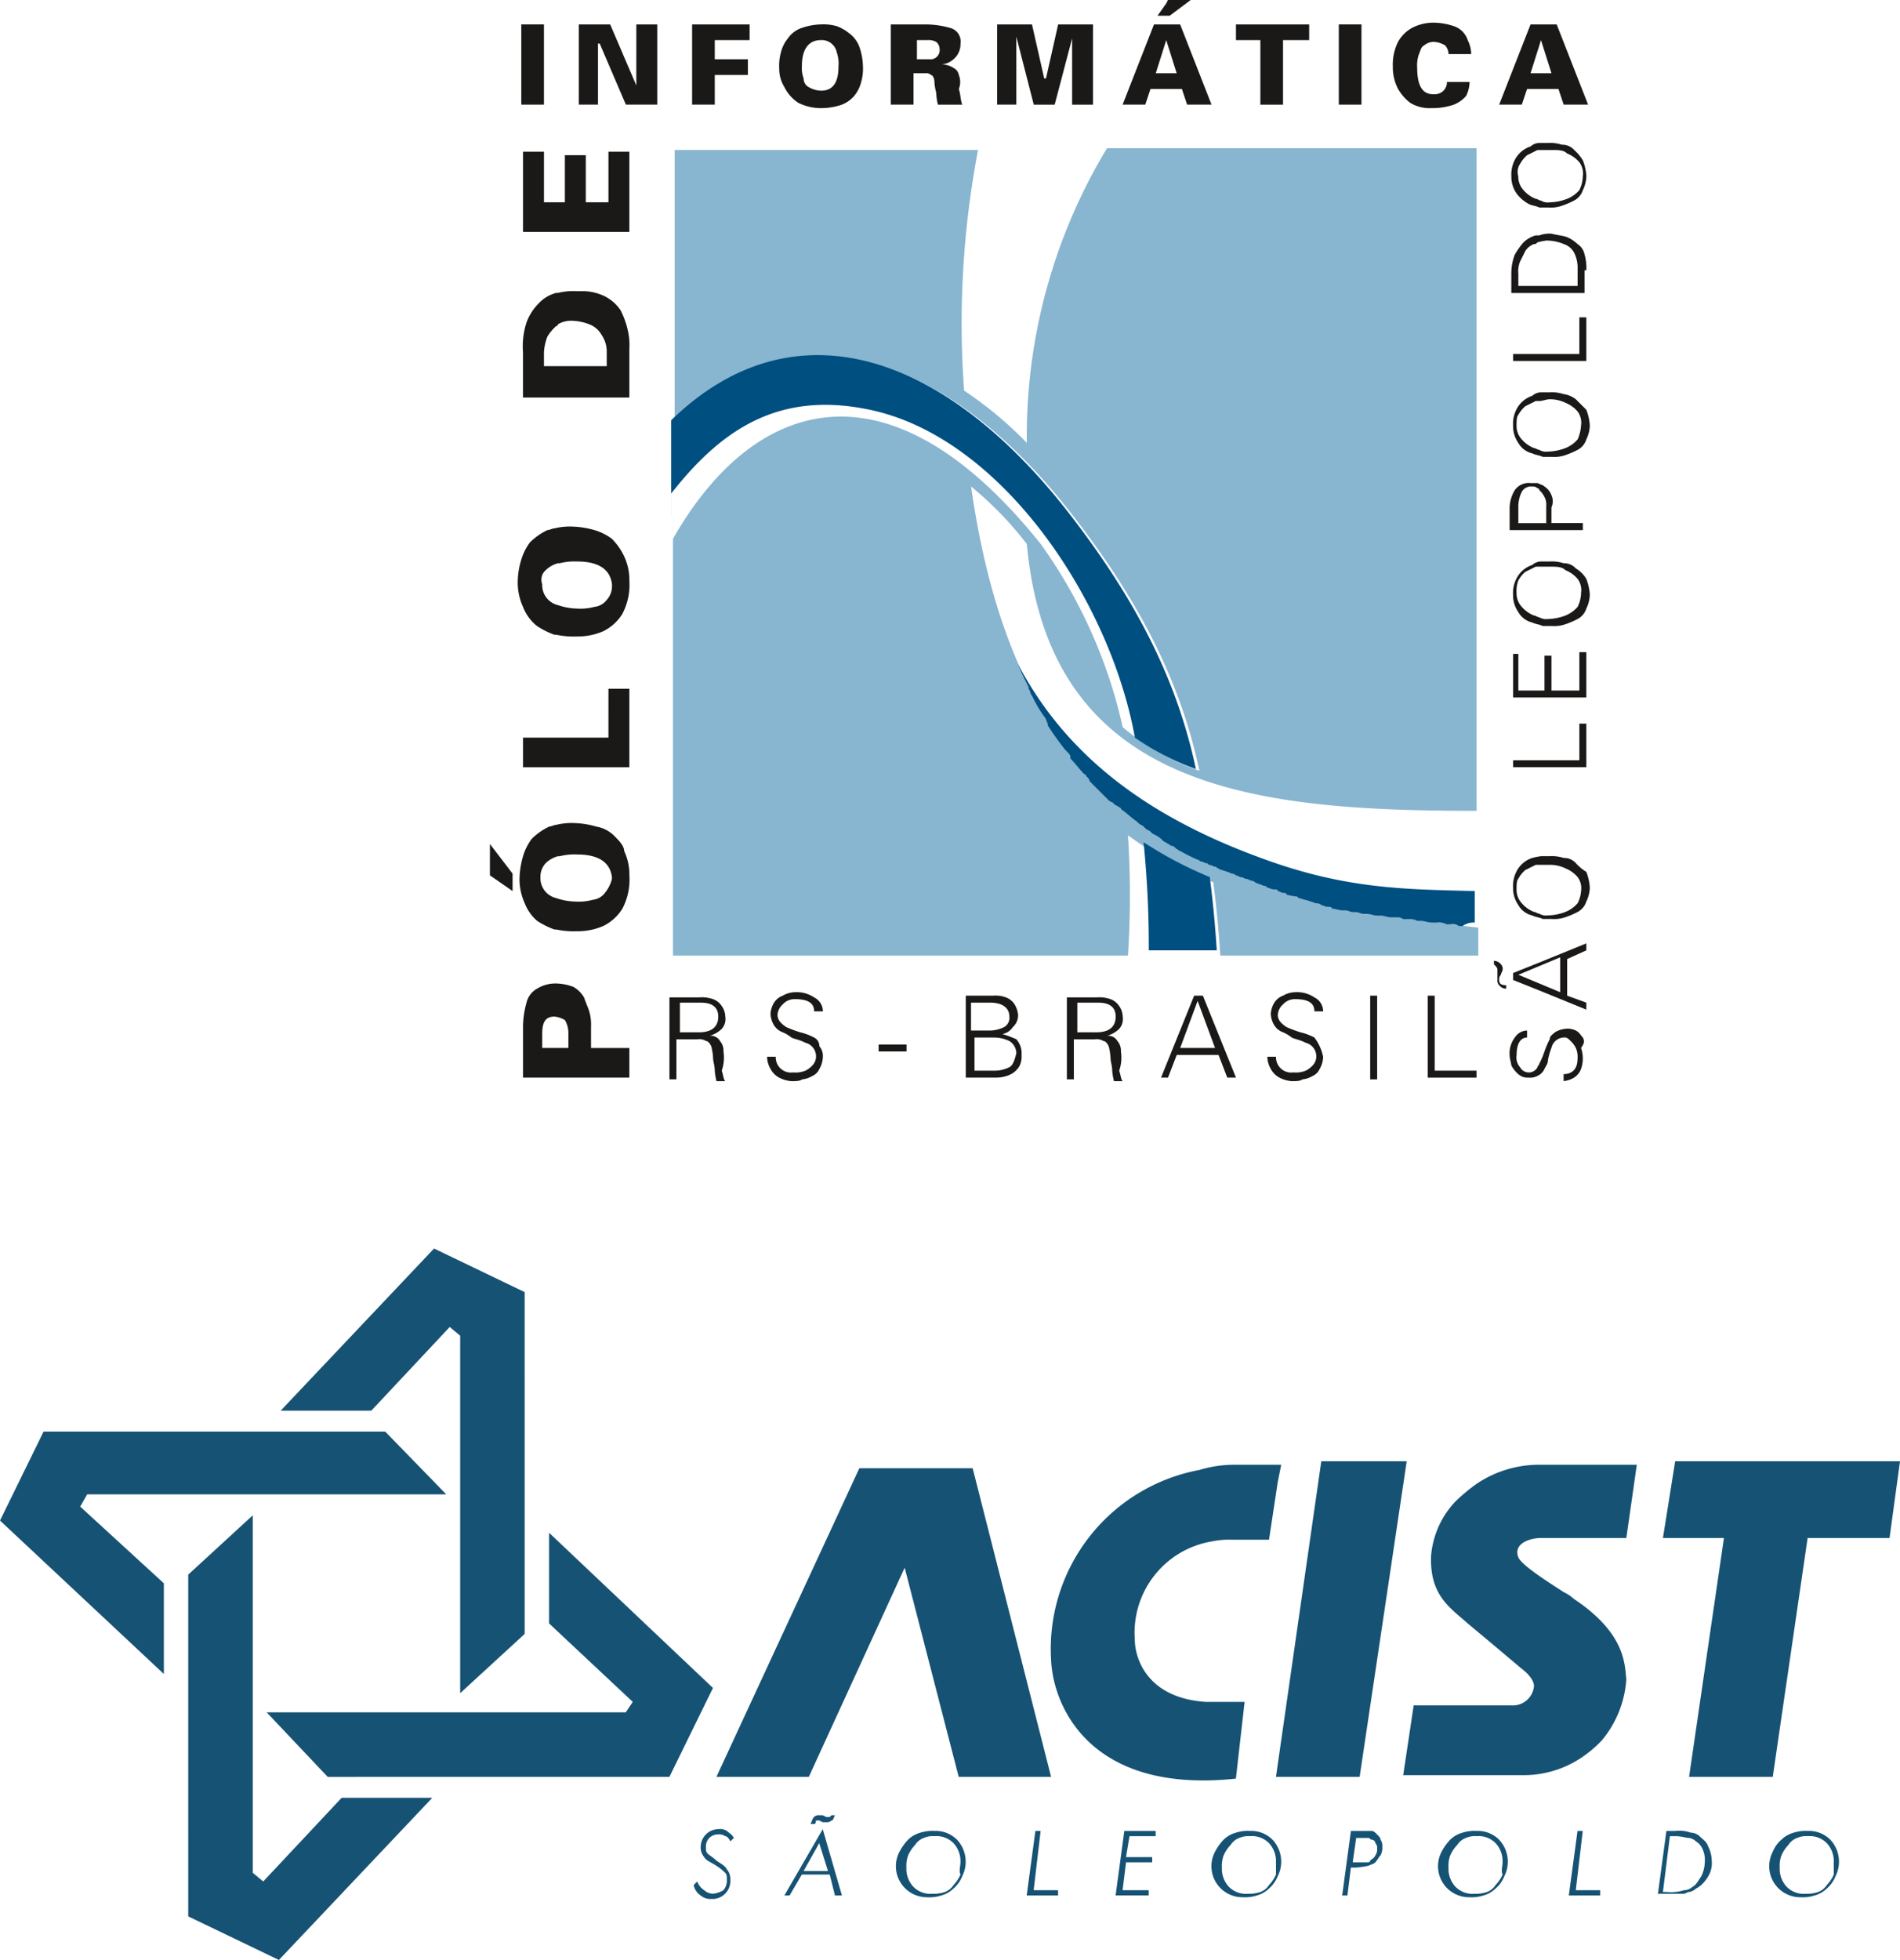 <svg xmlns="http://www.w3.org/2000/svg" viewBox="0 0 170.802 176.129">
  <defs>
    <style>
      .cls-1 {
        fill: #1b1918;
      }

      .cls-2 {
        fill: #88b5d0;
      }

      .cls-3 {
        fill: #165273;
      }

      .cls-4 {
        fill: #004f81;
      }
    </style>
  </defs>
  <g id="Group_1235" data-name="Group 1235" transform="translate(8)">
    <g id="Group_1228" data-name="Group 1228" transform="translate(36.041 13.633)">
      <path id="Path_1884" data-name="Path 1884" class="cls-1" d="M199.424,260.932a7.318,7.318,0,0,0,1.567.783h.157a7.627,7.627,0,0,0,1.88.157,5.725,5.725,0,0,0,2.35-.47,4.169,4.169,0,0,0,1.724-1.567,5.6,5.6,0,0,0,.627-2.977,5.005,5.005,0,0,0-.47-2.194,5.628,5.628,0,0,0-1.1-1.567,4.9,4.9,0,0,0-1.567-.783,7.866,7.866,0,0,0-1.88-.313,5.876,5.876,0,0,0-1.724.157c-.157,0-.47.157-.627.157a5.628,5.628,0,0,0-1.567,1.1,4.9,4.9,0,0,0-.783,1.567,6.733,6.733,0,0,0-.313,1.88,5.232,5.232,0,0,0,.47,2.35A4.05,4.05,0,0,0,199.424,260.932Zm.784-5.014a2.525,2.525,0,0,1,1.1-.627h.157a5.33,5.33,0,0,1,1.567-.157c2.037,0,2.977.784,3.134,2.037v.157a1.78,1.78,0,0,1-.47,1.254,1.586,1.586,0,0,1-1.1.627,4.832,4.832,0,0,1-1.567.157,5.631,5.631,0,0,1-1.724-.313h0a1.843,1.843,0,0,1-1.41-1.88A1.135,1.135,0,0,1,200.207,255.917Z" transform="translate(-195.193 -218.31)"/>
      <path id="Path_1885" data-name="Path 1885" class="cls-1" d="M207.559,247.9v-4.231a5.875,5.875,0,0,0-.157-1.724,7.639,7.639,0,0,0-.627-1.724,3.7,3.7,0,0,0-1.41-1.254,4.551,4.551,0,0,0-2.194-.47h-.313a5.875,5.875,0,0,0-1.724.157h-.157a3.251,3.251,0,0,0-1.567.94,4.667,4.667,0,0,0-1.1,1.724,6.919,6.919,0,0,0-.313,2.664v4.074h9.559Zm-7.678-2.664v-1.254a4.576,4.576,0,0,1,.313-1.41,4.156,4.156,0,0,1,.784-.94.153.153,0,0,0,.157-.157,2.329,2.329,0,0,1,1.41-.313,4.575,4.575,0,0,1,1.41.313,2.107,2.107,0,0,1,1.1.94,2.647,2.647,0,0,1,.47,1.567v1.254H199.88Z" transform="translate(-195.023 -225.964)"/>
      <path id="Path_1886" data-name="Path 1886" class="cls-1" d="M207.559,237.708V230.5h-1.88v4.544h-2.037v-4.231h-1.88v4.231h-1.88V230.5H198v7.208h9.559Z" transform="translate(-195.023 -230.5)"/>
      <path id="Path_1887" data-name="Path 1887" class="cls-1" d="M204.111,282.117a4.338,4.338,0,0,0-.157-1.41c-.157-.47-.313-.783-.47-1.254a2.66,2.66,0,0,0-.94-.94,4.636,4.636,0,0,0-1.567-.313h0a3.159,3.159,0,0,0-1.724.47,1.946,1.946,0,0,0-.94,1.254,8.166,8.166,0,0,0-.313,2.194v4.544h9.559V284h-3.447v-1.88Zm-1.88,1.88h-2.507v-1.254c0-1.1.313-1.567,1.1-1.567h0a2.227,2.227,0,0,1,.94.313,2.265,2.265,0,0,1,.313,1.1V284Z" transform="translate(-195.023 -203.455)"/>
      <path id="Path_1888" data-name="Path 1888" class="cls-1" d="M206.262,270.1a2.986,2.986,0,0,0-1.567-.783,7.863,7.863,0,0,0-1.88-.313,5.876,5.876,0,0,0-1.724.157c-.157,0-.47.157-.627.157a5.628,5.628,0,0,0-1.567,1.1,4.9,4.9,0,0,0-.784,1.567,7.865,7.865,0,0,0-.313,1.88,5.233,5.233,0,0,0,.47,2.35,4,4,0,0,0,1.1,1.567,7.321,7.321,0,0,0,1.567.783h.157a7.63,7.63,0,0,0,1.88.157,5.725,5.725,0,0,0,2.35-.47,4.169,4.169,0,0,0,1.724-1.567,5.6,5.6,0,0,0,.627-2.977,5,5,0,0,0-.47-2.194C207.2,271.037,206.732,270.567,206.262,270.1Zm-.783,5.171a1.586,1.586,0,0,1-1.1.627,4.83,4.83,0,0,1-1.567.157,5.633,5.633,0,0,1-1.724-.313,1.843,1.843,0,0,1-1.41-1.88,1.779,1.779,0,0,1,.47-1.254,2.526,2.526,0,0,1,1.1-.627h.157a5.332,5.332,0,0,1,1.567-.157c2.037,0,2.977.783,3.134,2.037v.157A3.151,3.151,0,0,1,205.478,275.268Z" transform="translate(-195.136 -208.671)"/>
      <path id="Path_1889" data-name="Path 1889" class="cls-1" d="M196.1,270.2v2.821l2.037,1.41v-1.567Z" transform="translate(-196.1 -207.991)"/>
      <path id="Path_1890" data-name="Path 1890" class="cls-1" d="M205.678,265.688H198v2.664h9.559V261.3h-1.88Z" transform="translate(-195.023 -213.037)"/>
    </g>
    <g id="Group_1229" data-name="Group 1229" transform="translate(126.299 12.849)">
      <path id="Path_1891" data-name="Path 1891" class="cls-1" d="M261.438,238.491a4.338,4.338,0,0,0-.157-1.41,1.439,1.439,0,0,0-.627-.94,3.278,3.278,0,0,0-.94-.627c-.47-.157-.784-.157-1.41-.313a2.666,2.666,0,0,0-1.1.157h-.313a2.526,2.526,0,0,0-1.1.627,6.633,6.633,0,0,0-.783,1.1,4.636,4.636,0,0,0-.313,1.567v1.88h6.581v-2.037Zm-.627,1.41h-5.484v-1.1a2.323,2.323,0,0,1,.157-1.1l.47-.94a1.564,1.564,0,0,1,.784-.627c.157,0,.157,0,.313-.157a6.787,6.787,0,0,1,.784-.157,3.932,3.932,0,0,1,1.567.313,1.605,1.605,0,0,1,.94.784,2.951,2.951,0,0,1,.313,1.254V239.9Z" transform="translate(-253.133 -227.052)"/>
      <path id="Path_1892" data-name="Path 1892" class="cls-1" d="M257.15,243.291H254.8v.627h6.581V240h-.627v3.291Z" transform="translate(-253.076 -224.33)"/>
      <path id="Path_1893" data-name="Path 1893" class="cls-1" d="M254.8,267.217h6.581V263.3h-.627v3.291H254.8Z" transform="translate(-253.076 -211.119)"/>
      <path id="Path_1894" data-name="Path 1894" class="cls-1" d="M254.17,278.624a.575.575,0,0,1,.157-.47c0-.157.157-.313.157-.47a.576.576,0,0,0-.157-.47.814.814,0,0,0-.627-.313v.313c.157.157.313.313.313.47v.94a.576.576,0,0,0,.157.47.814.814,0,0,0,.627.313v-.313C254.327,279.094,254.17,278.937,254.17,278.624Z" transform="translate(-253.7 -203.408)"/>
      <path id="Path_1895" data-name="Path 1895" class="cls-1" d="M256.267,235.484c.313.157.627.157.94.313h.783a3.055,3.055,0,0,0,1.254-.157,7.639,7.639,0,0,0,1.1-.47,1.6,1.6,0,0,0,.784-.94,2.952,2.952,0,0,0,.313-1.254,4.575,4.575,0,0,0-.313-1.41,4.155,4.155,0,0,0-.784-.94,1.422,1.422,0,0,0-1.1-.47,3.45,3.45,0,0,0-1.254-.157h-.783a1.2,1.2,0,0,0-.784.313,2.437,2.437,0,0,0-1.254.94,2.815,2.815,0,0,0-.47,1.724,2.647,2.647,0,0,0,.47,1.567A3.4,3.4,0,0,0,256.267,235.484Zm-.784-3.6a2.752,2.752,0,0,1,.627-.783l.94-.47H258.3c.627,0,1.1,0,1.41.313a2.811,2.811,0,0,1,1.1.784,1.688,1.688,0,0,1,.313,1.254,2.951,2.951,0,0,1-.313,1.254,2.811,2.811,0,0,1-1.1.784,4.636,4.636,0,0,1-1.567.313,1.174,1.174,0,0,1-.783-.157c-.157,0-.313-.157-.47-.157a2.811,2.811,0,0,1-1.1-.784,1.779,1.779,0,0,1-.47-1.254A1.287,1.287,0,0,1,255.483,231.88Z" transform="translate(-253.133 -230)"/>
      <path id="Path_1896" data-name="Path 1896" class="cls-1" d="M260.441,244.927a2.34,2.34,0,0,0-1.1-.47,3.45,3.45,0,0,0-1.254-.157h-.784a1.2,1.2,0,0,0-.783.313,2.437,2.437,0,0,0-1.254.94,2.815,2.815,0,0,0-.47,1.724,2.647,2.647,0,0,0,.47,1.567,1.946,1.946,0,0,0,1.254.94c.313.157.627.157.94.313h.783a3.055,3.055,0,0,0,1.254-.157,7.646,7.646,0,0,0,1.1-.47,1.6,1.6,0,0,0,.783-.94,2.952,2.952,0,0,0,.313-1.254,4.576,4.576,0,0,0-.313-1.41Zm.157,3.6a2.812,2.812,0,0,1-1.1.784,4.636,4.636,0,0,1-1.567.313,1.174,1.174,0,0,1-.783-.157c-.157,0-.313-.157-.47-.157a2.811,2.811,0,0,1-1.1-.783,1.779,1.779,0,0,1-.47-1.254c0-.313,0-.784.157-.94a2.751,2.751,0,0,1,.627-.783l.94-.47h.313c.313,0,.627-.157.94-.157a3.129,3.129,0,0,1,1.41.313,2.812,2.812,0,0,1,1.1.783,1.688,1.688,0,0,1,.313,1.254A3.688,3.688,0,0,1,260.6,248.531Z" transform="translate(-253.076 -221.892)"/>
      <path id="Path_1897" data-name="Path 1897" class="cls-1" d="M260.441,271.527a1.423,1.423,0,0,0-1.1-.47,3.449,3.449,0,0,0-1.254-.157h-.784a6.782,6.782,0,0,0-.783.157,2.436,2.436,0,0,0-1.254.94,2.815,2.815,0,0,0-.47,1.724,2.647,2.647,0,0,0,.47,1.567,1.946,1.946,0,0,0,1.254.94c.313.157.627.157.94.313h.783a3.054,3.054,0,0,0,1.254-.157,7.655,7.655,0,0,0,1.1-.47,1.6,1.6,0,0,0,.783-.94,2.952,2.952,0,0,0,.313-1.254,4.576,4.576,0,0,0-.313-1.41A4.155,4.155,0,0,1,260.441,271.527Zm.157,3.6a2.811,2.811,0,0,1-1.1.783,4.636,4.636,0,0,1-1.567.313,1.174,1.174,0,0,1-.783-.157c-.157,0-.313-.157-.47-.157a2.81,2.81,0,0,1-1.1-.783,1.779,1.779,0,0,1-.47-1.254c0-.313,0-.783.157-.94a2.752,2.752,0,0,1,.627-.784l.94-.47h1.254a3.128,3.128,0,0,1,1.41.313,2.811,2.811,0,0,1,1.1.783,1.688,1.688,0,0,1,.313,1.254A2.906,2.906,0,0,1,260.6,275.131Z" transform="translate(-253.076 -206.81)"/>
      <path id="Path_1898" data-name="Path 1898" class="cls-1" d="M261.181,281.583c-.157-.157-.313-.47-.627-.627a1.7,1.7,0,0,0-.94-.157,2.227,2.227,0,0,0-.94.313c-.157.157-.47.313-.47.627a7.645,7.645,0,0,0-.47,1.1,7.639,7.639,0,0,1-.47,1.1c0,.157-.157.157-.157.313a.888.888,0,0,1-1.567,0,1.322,1.322,0,0,1-.313-1.1c0-.94.313-1.567.94-1.567v-.627a1.319,1.319,0,0,0-1.1.627,2.339,2.339,0,0,0-.47,1.567c0,.313.157.783.157.94a2.752,2.752,0,0,0,.627.783,1.2,1.2,0,0,0,.783.313h.157a1.412,1.412,0,0,0,.783-.157h0a1.223,1.223,0,0,0,.627-.627c.157-.313.313-.47.313-.783a6.387,6.387,0,0,1,.313-1.1,1.192,1.192,0,0,1,1.254-.94c.157,0,.313.157.47.313a2.165,2.165,0,0,1,.47.627,1.988,1.988,0,0,1,.157.94c0,.94-.47,1.41-1.254,1.41v.627a2.226,2.226,0,0,0,.94-.313,1.564,1.564,0,0,0,.627-.783,2.9,2.9,0,0,0,0-1.88C261.338,282.054,261.338,281.9,261.181,281.583Z" transform="translate(-253.19 -201.197)"/>
      <path id="Path_1899" data-name="Path 1899" class="cls-1" d="M254.8,259.357v3.917h6.581V259.2h-.627v3.447h-2.507v-3.134h-.627v3.134h-2.35v-3.291Z" transform="translate(-253.076 -213.444)"/>
      <path id="Path_1900" data-name="Path 1900" class="cls-1" d="M258.361,250.6a1.564,1.564,0,0,0-.627-.783c-.157-.157-.313-.157-.627-.313h-.627a1.528,1.528,0,0,0-1.41.627,3.159,3.159,0,0,0-.47,1.724v1.88h6.581V253.1h-2.821v-1.41A1.326,1.326,0,0,0,258.361,250.6Zm-.313,2.507h-2.664v-1.567a2.952,2.952,0,0,1,.313-1.254.948.948,0,0,1,.94-.47.575.575,0,0,1,.47.157.154.154,0,0,1,.157.157,2.162,2.162,0,0,1,.47.627,1.413,1.413,0,0,1,.157.784V253.1Z" transform="translate(-253.19 -218.944)"/>
      <path id="Path_1901" data-name="Path 1901" class="cls-1" d="M260.441,254.627a1.423,1.423,0,0,0-1.1-.47,3.45,3.45,0,0,0-1.254-.157h-.784a1.2,1.2,0,0,0-.783.313,2.437,2.437,0,0,0-1.254.94,2.815,2.815,0,0,0-.47,1.724,2.647,2.647,0,0,0,.47,1.567,1.946,1.946,0,0,0,1.254.94c.313.157.627.157.94.313h.783a3.054,3.054,0,0,0,1.254-.157,7.655,7.655,0,0,0,1.1-.47,1.6,1.6,0,0,0,.783-.94,2.952,2.952,0,0,0,.313-1.254,4.576,4.576,0,0,0-.313-1.41A2.661,2.661,0,0,0,260.441,254.627Zm.157,3.447a2.811,2.811,0,0,1-1.1.783,4.634,4.634,0,0,1-1.567.313,1.174,1.174,0,0,1-.783-.157c-.157,0-.313-.157-.47-.157a2.81,2.81,0,0,1-1.1-.783,1.779,1.779,0,0,1-.47-1.254,2.666,2.666,0,0,1,.157-1.1,2.751,2.751,0,0,1,.627-.784l.94-.47h1.254c.627,0,1.1,0,1.41.313a2.811,2.811,0,0,1,1.1.783,1.688,1.688,0,0,1,.313,1.254A2.952,2.952,0,0,1,260.6,258.074Z" transform="translate(-253.076 -216.392)"/>
      <path id="Path_1902" data-name="Path 1902" class="cls-1" d="M261.381,276.527V275.9l-4.231,1.724-2.351.94v.627l2.351.94,4.231,1.724v-.627l-1.724-.627V277.31Zm-2.351,3.761-1.88-.783-1.88-.783,1.88-.784,1.88-.784Z" transform="translate(-253.076 -203.975)"/>
    </g>
    <g id="Group_1230" data-name="Group 1230" transform="translate(52.181 89.162)">
      <path id="Path_1903" data-name="Path 1903" class="cls-1" d="M250.527,285.638V278.9H249.9v7.365h4.388v-.627Z" transform="translate(-181.736 -278.587)"/>
      <path id="Path_1904" data-name="Path 1904" class="cls-1" d="M216.231,282.774a5.306,5.306,0,0,0-1.254-.47,10.793,10.793,0,0,1-1.254-.47c-.47-.313-.783-.627-.783-1.1a1.355,1.355,0,0,1,.47-.94,1.423,1.423,0,0,1,1.1-.47c1.1,0,1.724.313,1.724,1.1h.784a1.4,1.4,0,0,0-.784-1.254,2.815,2.815,0,0,0-1.724-.47,2.265,2.265,0,0,0-1.1.313,1.564,1.564,0,0,0-.783.627,2.227,2.227,0,0,0-.313.94v.157a2.227,2.227,0,0,0,.313.94,1.564,1.564,0,0,0,.783.627,3.426,3.426,0,0,1,.784.47c.313.157.627.157,1.254.47a1.26,1.26,0,0,1,.94,1.41,1.188,1.188,0,0,1-.313.627,2.162,2.162,0,0,1-.627.47,2.322,2.322,0,0,1-1.1.157,1.365,1.365,0,0,1-1.567-1.41H212a2.265,2.265,0,0,0,.313,1.1,1.888,1.888,0,0,0,.783.784,2.906,2.906,0,0,0,1.1.313c.313,0,.783,0,.94-.157a2.227,2.227,0,0,0,.94-.313,1.223,1.223,0,0,0,.627-.627,2.264,2.264,0,0,0,.313-1.1,1.325,1.325,0,0,0-.313-.94A.862.862,0,0,0,216.231,282.774Z" transform="translate(-203.225 -278.7)"/>
      <rect id="Rectangle_564" data-name="Rectangle 564" class="cls-1" width="2.507" height="0.627" transform="translate(18.804 4.701)"/>
      <path id="Path_1905" data-name="Path 1905" class="cls-1" d="M211.258,283.858a1.325,1.325,0,0,0-.313-.94.948.948,0,0,0-.94-.47h0a2.525,2.525,0,0,0,1.1-.627,1.322,1.322,0,0,0,.313-1.1,1.68,1.68,0,0,0-.313-.94,1.565,1.565,0,0,0-.784-.627,3.055,3.055,0,0,0-1.254-.157H206.4v7.365h.627v-3.6h1.88a1.174,1.174,0,0,1,.783.157q.235,0,.47.47a5.54,5.54,0,0,1,.157.94c0,.47.157.783.157,1.254a5.54,5.54,0,0,0,.157.94h.783c-.157-.157-.157-.47-.313-.94A3.589,3.589,0,0,0,211.258,283.858Zm-2.194-1.724H207.34V279.47h1.88c1.1,0,1.567.47,1.567,1.254C210.788,281.664,210.161,282.134,209.064,282.134Z" transform="translate(-206.4 -278.53)"/>
      <rect id="Rectangle_565" data-name="Rectangle 565" class="cls-1" width="0.627" height="7.522" transform="translate(62.993 0.313)"/>
      <path id="Path_1906" data-name="Path 1906" class="cls-1" d="M237.891,278.9h-.313l-2.977,7.365h.627l.784-2.037h3.761l.784,2.037h.783l-2.977-7.365Zm0,4.7h-1.567l1.567-4.231h0l1.567,4.231Z" transform="translate(-190.411 -278.587)"/>
      <path id="Path_1907" data-name="Path 1907" class="cls-1" d="M244.931,282.774a5.306,5.306,0,0,0-1.254-.47,10.792,10.792,0,0,1-1.254-.47c-.47-.313-.783-.627-.783-1.1a1.355,1.355,0,0,1,.47-.94,1.423,1.423,0,0,1,1.1-.47c1.1,0,1.724.313,1.724,1.1h.784a1.4,1.4,0,0,0-.784-1.254,2.815,2.815,0,0,0-1.724-.47,2.265,2.265,0,0,0-1.1.313,1.564,1.564,0,0,0-.783.627,2.227,2.227,0,0,0-.313.94v.157a2.227,2.227,0,0,0,.313.94,1.564,1.564,0,0,0,.783.627,3.427,3.427,0,0,1,.784.47c.313.157.627.157,1.254.47a1.26,1.26,0,0,1,.94,1.41,1.188,1.188,0,0,1-.313.627,2.162,2.162,0,0,1-.627.47,2.322,2.322,0,0,1-1.1.157,1.365,1.365,0,0,1-1.567-1.41H240.7a2.265,2.265,0,0,0,.313,1.1,1.888,1.888,0,0,0,.783.784,2.906,2.906,0,0,0,1.1.313c.313,0,.783,0,.94-.157a2.227,2.227,0,0,0,.94-.313,1.223,1.223,0,0,0,.627-.627,2.264,2.264,0,0,0,.313-1.1,4.364,4.364,0,0,0-.784-1.724Z" transform="translate(-186.952 -278.7)"/>
      <path id="Path_1908" data-name="Path 1908" class="cls-1" d="M234.058,283.858a1.325,1.325,0,0,0-.313-.94.948.948,0,0,0-.94-.47h0a2.525,2.525,0,0,0,1.1-.627,1.322,1.322,0,0,0,.313-1.1,1.68,1.68,0,0,0-.313-.94,1.565,1.565,0,0,0-.784-.627,3.055,3.055,0,0,0-1.254-.157H229.2v7.365h.627v-3.6h1.88a1.174,1.174,0,0,1,.784.157q.235,0,.47.47a5.54,5.54,0,0,1,.157.94c0,.47.157.783.157,1.254a5.54,5.54,0,0,0,.157.94h.784c-.157-.157-.157-.47-.313-.94A3.589,3.589,0,0,0,234.058,283.858Zm-2.194-1.724H230.14V279.47h1.88c1.1,0,1.567.47,1.567,1.254C233.588,281.664,232.961,282.134,231.864,282.134Z" transform="translate(-193.473 -278.53)"/>
      <path id="Path_1909" data-name="Path 1909" class="cls-1" d="M226.691,282.347a1.439,1.439,0,0,0,.94-.627,1.423,1.423,0,0,0,.47-1.1,2.228,2.228,0,0,0-.313-.94,1.565,1.565,0,0,0-.784-.627,2.667,2.667,0,0,0-1.1-.157H223.4v7.365h2.821a2.952,2.952,0,0,0,1.254-.313,1.888,1.888,0,0,0,.783-.784,1.988,1.988,0,0,0,.157-.94,1.915,1.915,0,0,0-.47-1.41A10.808,10.808,0,0,0,226.691,282.347Zm-2.664-2.821h1.567c1.1,0,1.724.47,1.724,1.254a.948.948,0,0,1-.47.94,2.952,2.952,0,0,1-1.254.313H223.87v-2.507Zm3.291,5.8a2.952,2.952,0,0,1-1.254.313h-1.88v-2.977h1.724a3.129,3.129,0,0,1,1.41.313,1.319,1.319,0,0,1,.627,1.1C227.788,284.7,227.631,285.168,227.317,285.325Z" transform="translate(-196.761 -278.587)"/>
    </g>
    <path id="path76_1_" class="cls-2" d="M233.4,260.7a31.225,31.225,0,0,1,5.014,5.171c2.037,22.095,20.371,23.975,40.428,23.975V230.3h-33.22a49.991,49.991,0,0,0-7.208,26.482,34.3,34.3,0,0,0-5.641-4.7,83.113,83.113,0,0,1,1.254-21.624H206.757V254.9c11.126-10.812,24.915-5.955,36.2,8.932,6.111,7.992,9.4,15.043,10.969,22.408a21.335,21.335,0,0,1-6.895-3.917,44.916,44.916,0,0,0-7.365-16.453c-13.946-17.394-26.012-12.849-33.063-.47v37.451h40.9a82.975,82.975,0,0,0,0-10.812,34.31,34.31,0,0,0,7.678,4.231c.313,2.507.47,4.231.627,6.581h23.191v-2.507c-26.8-3.134-41.525-11.282-45.6-39.645Z" transform="translate(-154.106 -216.981)"/>
    <g id="Group_1232" data-name="Group 1232" transform="translate(-8 112.196)">
      <path id="Path_1910" data-name="Path 1910" class="cls-3" d="M177.017,303.9l-3.917,7.992,14.73,13.789v-8.148l-7.522-6.895.627-1.1h32.28L207.73,303.9Z" transform="translate(-173.1 -287.447)"/>
      <path id="Path_1911" data-name="Path 1911" class="cls-3" d="M183.9,344.741l8.148,3.917,13.789-14.573H197.69l-7.051,7.522-.94-.783V308.7l-5.8,5.328Z" transform="translate(-166.977 -284.725)"/>
      <path id="Path_1912" data-name="Path 1912" class="cls-3" d="M224.6,331.638l3.917-7.992L213.785,309.7v8.148l7.522,7.051-.627.94H188.4l5.484,5.8Z" transform="translate(-164.425 -284.158)"/>
      <path id="Path_1913" data-name="Path 1913" class="cls-3" d="M211.138,297.317l-8.148-3.917L189.2,307.973h8.148l7.051-7.522.94.784v32.123l5.8-5.328Z" transform="translate(-163.971 -293.4)"/>
      <path id="Path_1914" data-name="Path 1914" class="cls-3" d="M214.2,333.736h8.305l8.618-18.8,4.858,18.8h8.305L237.235,306H227.049Z" transform="translate(-149.797 -286.256)"/>
      <path id="Path_1915" data-name="Path 1915" class="cls-3" d="M246.3,333.962h7.522l4.231-28.363h-7.678Z" transform="translate(-131.596 -286.483)"/>
      <path id="Path_1916" data-name="Path 1916" class="cls-3" d="M289.811,305.6H269.6l-1.1,6.895h5.484l-3.134,21.468h7.522l3.134-21.468h7.365Z" transform="translate(-119.009 -286.483)"/>
      <path id="Path_1917" data-name="Path 1917" class="cls-3" d="M250.8,327.111h-3.447c-5.171-.313-6.425-3.761-6.425-5.641a8.317,8.317,0,0,1,6.895-8.775,7.626,7.626,0,0,1,1.88-.157h3.291l.784-5.171h0l.313-1.567h-4.231a10.858,10.858,0,0,0-3.134.47,16.355,16.355,0,0,0-13.319,17.08c.157,3.917,3.291,12.066,16.61,10.656Z" transform="translate(-138.916 -286.369)"/>
      <path id="Path_1918" data-name="Path 1918" class="cls-3" d="M268.957,317.866a3.88,3.88,0,0,0-.94-.627c-.94-.627-3.761-2.35-4.074-3.134-.47-1.254,1.1-1.724,2.037-1.724h7.678l.94-6.581h-8.932a10.047,10.047,0,0,0-5.484,1.724,16.612,16.612,0,0,0-1.88,1.567,8.046,8.046,0,0,0-2.194,4.858c-.157,3.6,1.724,4.7,3.291,6.111l1.88,1.567,2.977,2.507s1.1.784,1.1,1.567a1.914,1.914,0,0,1-2.037,1.724H254.54l-.94,6.268h10.969a9.336,9.336,0,0,0,5.484-1.88,10.139,10.139,0,0,0,1.41-1.254,9.555,9.555,0,0,0,2.194-5.484C273.5,323.82,273.657,321,268.957,317.866Z" transform="translate(-127.457 -286.369)"/>
      <g id="Group_1231" data-name="Group 1231" transform="translate(62.366 50.927)">
        <path id="Path_1919" data-name="Path 1919" class="cls-3" d="M213.213,331.4a1.564,1.564,0,0,0,.627.783,1.2,1.2,0,0,0,.784.313,2.227,2.227,0,0,0,.94-.313,1.325,1.325,0,0,0,.313-.94c0-.313,0-.47-.157-.627a4.282,4.282,0,0,0-.783-.627c-.47-.313-.94-.47-1.1-.784a1.325,1.325,0,0,1-.313-.94,1.607,1.607,0,0,1,1.567-1.567,1.175,1.175,0,0,1,.784.157c.157.157.47.313.627.627l-.313.313q-.235-.47-.47-.47a.942.942,0,0,0-.627-.157,1.071,1.071,0,0,0-1.1,1.1c0,.313,0,.47.157.627s.47.313.784.627c.47.313.783.47.94.783a1.325,1.325,0,0,1,.313.94,1.618,1.618,0,0,1-1.724,1.724,1.325,1.325,0,0,1-.94-.313,1.439,1.439,0,0,1-.627-.94Z" transform="translate(-212.9 -325.446)"/>
        <path id="Path_1920" data-name="Path 1920" class="cls-3" d="M218.1,333.108l3.447-5.955,1.724,5.955h-.627l-.47-1.88h-2.507l-1.1,1.88Zm3.917-2.194-.784-2.507-1.41,2.507Zm.627-5.014c-.157.313-.157.47-.313.47a.576.576,0,0,1-.47.157h-.313l-.313-.157h-.157c-.157,0-.157,0-.157.157a.153.153,0,0,1-.157.157h-.313c.157-.313.157-.47.313-.627a.576.576,0,0,1,.47-.157h.313l.313.157h.313l.157-.157Z" transform="translate(-209.952 -325.9)"/>
        <path id="Path_1921" data-name="Path 1921" class="cls-3" d="M227.947,326.8a2.707,2.707,0,0,1,2.037.784,2.892,2.892,0,0,1,.47,3.291,2.811,2.811,0,0,1-.784,1.1,2.526,2.526,0,0,1-1.1.627,3.451,3.451,0,0,1-1.254.157,2.789,2.789,0,0,1-2.507-4.074,4.762,4.762,0,0,1,.783-1.1,2.526,2.526,0,0,1,1.1-.627A3.45,3.45,0,0,1,227.947,326.8Zm2.35,2.821a2.356,2.356,0,0,0-.627-1.724,2.14,2.14,0,0,0-1.724-.627,1.987,1.987,0,0,0-.94.157,1.565,1.565,0,0,0-.783.627,3.279,3.279,0,0,0-.627.94,2.667,2.667,0,0,0-.157,1.1,2.356,2.356,0,0,0,.627,1.724,2.14,2.14,0,0,0,1.724.627,3.059,3.059,0,0,0,1.1-.157,1.565,1.565,0,0,0,.784-.627,3.278,3.278,0,0,0,.627-.94C230.141,330.4,230.3,329.934,230.3,329.621Z" transform="translate(-206.323 -325.39)"/>
        <path id="Path_1922" data-name="Path 1922" class="cls-3" d="M232,332.6l.783-5.8h.47l-.627,5.328h2.194v.47H232Z" transform="translate(-202.071 -325.39)"/>
        <path id="Path_1923" data-name="Path 1923" class="cls-3" d="M237.1,332.6l.784-5.8H240.7v.47h-2.351l-.313,1.88h2.351v.47H238.04l-.313,2.507h2.351v.47H237.1Z" transform="translate(-199.179 -325.39)"/>
        <path id="Path_1924" data-name="Path 1924" class="cls-3" d="M246.047,326.8a2.707,2.707,0,0,1,2.037.784,2.892,2.892,0,0,1,.47,3.291,2.811,2.811,0,0,1-.783,1.1,2.526,2.526,0,0,1-1.1.627,3.451,3.451,0,0,1-1.254.157,2.789,2.789,0,0,1-2.507-4.074,4.763,4.763,0,0,1,.783-1.1,2.526,2.526,0,0,1,1.1-.627A3.45,3.45,0,0,1,246.047,326.8Zm2.35,2.821a2.356,2.356,0,0,0-.627-1.724,2.14,2.14,0,0,0-1.724-.627,1.988,1.988,0,0,0-.94.157,1.564,1.564,0,0,0-.783.627,3.278,3.278,0,0,0-.627.94,2.667,2.667,0,0,0-.157,1.1,2.356,2.356,0,0,0,.627,1.724,2.14,2.14,0,0,0,1.724.627,3.059,3.059,0,0,0,1.1-.157,1.564,1.564,0,0,0,.783-.627,3.277,3.277,0,0,0,.627-.94C248.4,330.4,248.4,329.934,248.4,329.621Z" transform="translate(-196.06 -325.39)"/>
        <path id="Path_1925" data-name="Path 1925" class="cls-3" d="M250.57,332.6h-.47l.783-5.8h1.88c.157,0,.313.157.47.313s.313.313.313.47a.942.942,0,0,1,.157.627,1.412,1.412,0,0,1-.157.783c-.157.157-.313.47-.47.627s-.313.157-.627.313a8.835,8.835,0,0,1-1.1.157h-.47Zm1.1-5.171h-.313l-.313,2.194h1.254c.157,0,.313,0,.313-.157.157-.157.313-.157.47-.47a.942.942,0,0,0,.157-.627.576.576,0,0,0-.157-.47.337.337,0,0,0-.313-.313c-.157,0-.157-.157-.313-.157h-.784Z" transform="translate(-191.808 -325.39)"/>
        <path id="Path_1926" data-name="Path 1926" class="cls-3" d="M259.047,326.8a2.707,2.707,0,0,1,2.037.784,2.892,2.892,0,0,1,.47,3.291,2.811,2.811,0,0,1-.783,1.1,2.526,2.526,0,0,1-1.1.627,3.45,3.45,0,0,1-1.254.157,2.789,2.789,0,0,1-2.507-4.074,4.762,4.762,0,0,1,.784-1.1,2.526,2.526,0,0,1,1.1-.627A3.45,3.45,0,0,1,259.047,326.8Zm2.35,2.821a2.356,2.356,0,0,0-.627-1.724,2.14,2.14,0,0,0-1.724-.627,1.987,1.987,0,0,0-.94.157,1.564,1.564,0,0,0-.783.627,3.278,3.278,0,0,0-.627.94,2.666,2.666,0,0,0-.157,1.1,2.357,2.357,0,0,0,.627,1.724,2.14,2.14,0,0,0,1.724.627,3.059,3.059,0,0,0,1.1-.157,1.564,1.564,0,0,0,.783-.627,3.278,3.278,0,0,0,.627-.94C261.241,330.4,261.4,329.934,261.4,329.621Z" transform="translate(-188.69 -325.39)"/>
        <path id="Path_1927" data-name="Path 1927" class="cls-3" d="M263.1,332.6l.784-5.8h.47l-.627,5.328h2.194v.47H263.1Z" transform="translate(-184.437 -325.39)"/>
        <path id="Path_1928" data-name="Path 1928" class="cls-3" d="M268.2,332.6l.783-5.8h.784a3.093,3.093,0,0,1,1.41.157,1.2,1.2,0,0,1,.784.313c.313.313.627.47.783.94a2.952,2.952,0,0,1,.313,1.254,2.324,2.324,0,0,1-.157,1.1,3.278,3.278,0,0,1-.627.94,2.163,2.163,0,0,1-.627.47,1.188,1.188,0,0,1-.627.313c-.157,0-.313.157-.47.157H268.2Zm.47-.313h.313a3.931,3.931,0,0,0,1.567-.157,1.2,1.2,0,0,0,.784-.313c.313-.157.47-.47.783-.94a2.952,2.952,0,0,0,.313-1.254,2.323,2.323,0,0,0-.157-1.1,1.564,1.564,0,0,0-.627-.783,1.188,1.188,0,0,0-.627-.313c-.313,0-.627-.157-1.254-.157h-.47Z" transform="translate(-181.546 -325.39)"/>
        <path id="Path_1929" data-name="Path 1929" class="cls-3" d="M278.047,326.8a2.707,2.707,0,0,1,2.037.784,2.892,2.892,0,0,1,.47,3.291,2.811,2.811,0,0,1-.783,1.1,2.526,2.526,0,0,1-1.1.627,3.45,3.45,0,0,1-1.254.157,2.789,2.789,0,0,1-2.507-4.074,2.811,2.811,0,0,1,.784-1.1,2.525,2.525,0,0,1,1.1-.627A3.45,3.45,0,0,1,278.047,326.8Zm2.351,2.821a2.356,2.356,0,0,0-.627-1.724,2.14,2.14,0,0,0-1.724-.627,1.987,1.987,0,0,0-.94.157,1.564,1.564,0,0,0-.784.627,3.278,3.278,0,0,0-.627.94,2.666,2.666,0,0,0-.157,1.1,2.357,2.357,0,0,0,.627,1.724,2.14,2.14,0,0,0,1.724.627,3.059,3.059,0,0,0,1.1-.157,1.564,1.564,0,0,0,.783-.627,3.279,3.279,0,0,0,.627-.94Z" transform="translate(-177.917 -325.39)"/>
      </g>
    </g>
    <g id="Group_1233" data-name="Group 1233" transform="translate(38.861)">
      <path id="Path_1930" data-name="Path 1930" class="cls-1" d="M218.968,223.983a3.927,3.927,0,0,0-1.1-.627,4.338,4.338,0,0,0-1.41-.157h0a5.634,5.634,0,0,0-1.724.313,2.437,2.437,0,0,0-1.254.94,3.149,3.149,0,0,0-.627,1.254,4.338,4.338,0,0,0-.157,1.41,3.159,3.159,0,0,0,.47,1.724,3.567,3.567,0,0,0,1.254,1.41,4.551,4.551,0,0,0,2.194.47h0a5.634,5.634,0,0,0,1.724-.313,2.811,2.811,0,0,0,1.1-.783,3.149,3.149,0,0,0,.627-1.254,4.337,4.337,0,0,0,.157-1.41,5.634,5.634,0,0,0-.313-1.724A2.656,2.656,0,0,0,218.968,223.983Zm-2.507,5.171h0a2.265,2.265,0,0,1-1.1-.313.862.862,0,0,1-.47-.784,2.667,2.667,0,0,1-.157-1.1c0-1.567.627-2.35,1.724-2.35a1.373,1.373,0,0,1,1.41,1.1,3.054,3.054,0,0,1,.157,1.254C218.028,228.371,217.558,229.155,216.461,229.155Z" transform="translate(-189.509 -221.006)"/>
      <path id="Path_1931" data-name="Path 1931" class="cls-1" d="M235.5,223.21l1.88-1.41H235.34l-.157.313-.783,1.1h1.1Z" transform="translate(-177.205 -221.8)"/>
      <path id="Path_1932" data-name="Path 1932" class="cls-1" d="M206.371,228.528v.157l-2.351-5.484H201.2v7.208h1.724v-5.484h.157l2.35,5.484h2.821V223.2h-1.88Z" transform="translate(-196.029 -221.006)"/>
      <path id="Path_1933" data-name="Path 1933" class="cls-1" d="M207.7,230.408h2.037v-2.664h2.977v-1.41h-2.977V224.61h3.134V223.2H207.7Z" transform="translate(-192.343 -221.006)"/>
      <rect id="Rectangle_566" data-name="Rectangle 566" class="cls-1" width="2.037" height="7.208" transform="translate(0 2.194)"/>
      <path id="Path_1934" data-name="Path 1934" class="cls-1" d="M253.384,223.413a5.844,5.844,0,0,0-1.88-.313,4.172,4.172,0,0,0-1.88.47,3.207,3.207,0,0,0-1.254,1.254,4.551,4.551,0,0,0-.47,2.194v.157a4.172,4.172,0,0,0,.47,1.88,4.224,4.224,0,0,0,1.1,1.254,3.342,3.342,0,0,0,1.88.47h.157a5.845,5.845,0,0,0,1.88-.313,2.811,2.811,0,0,0,1.1-.783,2.952,2.952,0,0,0,.313-1.254h-2.037a1.071,1.071,0,0,1-1.1,1.1H251.5q-1.41,0-1.41-2.35a3.055,3.055,0,0,1,.157-1.254c.157-.313.157-.627.47-.783a1.325,1.325,0,0,1,.94-.313,2.227,2.227,0,0,1,.94.313,1.2,1.2,0,0,1,.313.783h2.037a2.952,2.952,0,0,0-.313-1.254A1.961,1.961,0,0,0,253.384,223.413Z" transform="translate(-169.551 -221.063)"/>
      <path id="Path_1935" data-name="Path 1935" class="cls-1" d="M259.171,223.2h-2.35L254,230.408h2.037l.47-1.41h2.821l.47,1.41h2.194Zm-1.41,4.388h-.94l.94-2.977h0l.94,2.977Z" transform="translate(-166.092 -221.006)"/>
      <path id="Path_1936" data-name="Path 1936" class="cls-1" d="M225.211,227.744a.84.84,0,0,0-.47-.627,1.826,1.826,0,0,0-1.1-.313h0a1.934,1.934,0,0,0,1.254-.627,1.779,1.779,0,0,0,.47-1.254,1.26,1.26,0,0,0-.94-1.41,8.168,8.168,0,0,0-2.194-.313H219.1v7.208h2.037v-2.821h1.1a.576.576,0,0,1,.47.157c.157,0,.313.313.313.627a4.384,4.384,0,0,0,.157.94,5.56,5.56,0,0,0,.157,1.1h2.194c-.157-.313-.157-.94-.313-1.41A1.676,1.676,0,0,0,225.211,227.744Zm-2.664-1.41h-1.1V224.61h.94a1.413,1.413,0,0,1,.784.157.814.814,0,0,1,.313.627A.831.831,0,0,1,222.547,226.334Z" transform="translate(-185.88 -221.006)"/>
      <rect id="Rectangle_567" data-name="Rectangle 567" class="cls-1" width="2.037" height="7.208" transform="translate(73.492 2.194)"/>
      <path id="Path_1937" data-name="Path 1937" class="cls-1" d="M229.588,228.058h-.157l-1.1-4.858H225.2v7.208h1.724V224.3h0l1.567,6.111h1.88l1.567-5.955h0v5.955h1.88V223.2h-3.134Z" transform="translate(-182.421 -221.006)"/>
      <path id="Path_1938" data-name="Path 1938" class="cls-1" d="M236.317,223.2h-1.1l-2.821,7.208h2.037l.47-1.41h2.821l.47,1.41h2.194l-2.821-7.208Zm0,4.388h-.94l.94-2.977h0l.94,2.977Z" transform="translate(-178.339 -221.006)"/>
      <path id="Path_1939" data-name="Path 1939" class="cls-1" d="M238.9,224.61h2.194v5.8h2.037v-5.8h2.35V223.2H238.9Z" transform="translate(-174.653 -221.006)"/>
    </g>
    <g id="Group_1234" data-name="Group 1234" transform="translate(52.337 31.913)">
      <path id="path72_1_" class="cls-4" d="M206.5,256.636v-8.618c11.126-10.812,24.915-5.955,36.2,8.932,6.111,7.992,9.4,15.043,10.969,22.408a22.824,22.824,0,0,1-5.484-2.821c-2.194-12.222-11.909-26.952-23.818-29.459-8.148-1.724-13.319,1.724-17.864,7.522v2.037Z" transform="translate(-206.5 -242.166)"/>
      <path id="path74_1_" class="cls-4" d="M234.07,279.815h6.111c-.157-2.35-.313-4.074-.627-6.581A36.337,36.337,0,0,1,233.6,270.1,93.867,93.867,0,0,1,234.07,279.815Z" transform="translate(-191.135 -226.327)"/>
      <path id="path78_1_" class="cls-4" d="M267.455,283.091v-2.821c-6.111-.157-11.439-.157-18.8-2.821-10.5-3.761-17.864-9.245-22.251-17.55.313.783.627,1.41.94,2.037v.157c.157.157.157.47.313.627h0a11.689,11.689,0,0,0,1.1,1.88h0c.157.157.157.313.313.627v.157a26.571,26.571,0,0,0,1.567,2.194l.157.157c.157.157.313.313.313.47v.157c.47.47.784.94,1.254,1.41a.153.153,0,0,1,.157.157c.157.157.313.313.313.47l.157.157.47.47h0l.94.94h0c.157.157.313.313.47.313l.157.157c.157.157.313.157.47.313a.153.153,0,0,1,.157.157c.47.313.94.784,1.41,1.1l.157.157c.157.157.313.157.47.313l.157.157c.157.157.313.157.47.313l.157.157a3.426,3.426,0,0,1,.783.47l.157.157c.157.157.313.157.47.313.157,0,.157.157.313.157s.313.157.47.313c.157,0,.157.157.313.157a14.554,14.554,0,0,0,1.567.783c.157,0,.157.157.313.157s.313.157.47.157.157.157.313.157.313.157.47.157.157.157.313.157c.157.157.47.157.784.313.157,0,.313.157.47.157a.547.547,0,0,1,.313.157c.157,0,.313.157.47.157s.313.157.47.157.313.157.47.157a.547.547,0,0,1,.313.157c.313.157.47.157.783.313.157,0,.157,0,.313.157.157,0,.313.157.627.157.157,0,.313,0,.313.157.157,0,.313.157.47.157s.313,0,.313.157a6.788,6.788,0,0,0,.784.157c.157,0,.157,0,.313.157.157,0,.47.157.627.157a16962.217,16962.217,0,0,0,.94.313.576.576,0,0,1,.47.157c.157,0,.313.157.627.157.157,0,.313,0,.313.157.313,0,.627.157.94.157h.313c.157,0,.47.157.627.157h.313c.157,0,.47.157.627.157h.313c.313,0,.627.157.94.157h.313c.313,0,.627.157.94.157h.47a.942.942,0,0,1,.627.157h.47a1.413,1.413,0,0,1,.784.157h.313c.313,0,.627.157,1.1.157h.313a1.988,1.988,0,0,1,.94.157h.313a1.174,1.174,0,0,1,.783.157h.313a1.687,1.687,0,0,1,1.1-.314Z" transform="translate(-195.217 -232.11)"/>
    </g>
  </g>
</svg>
